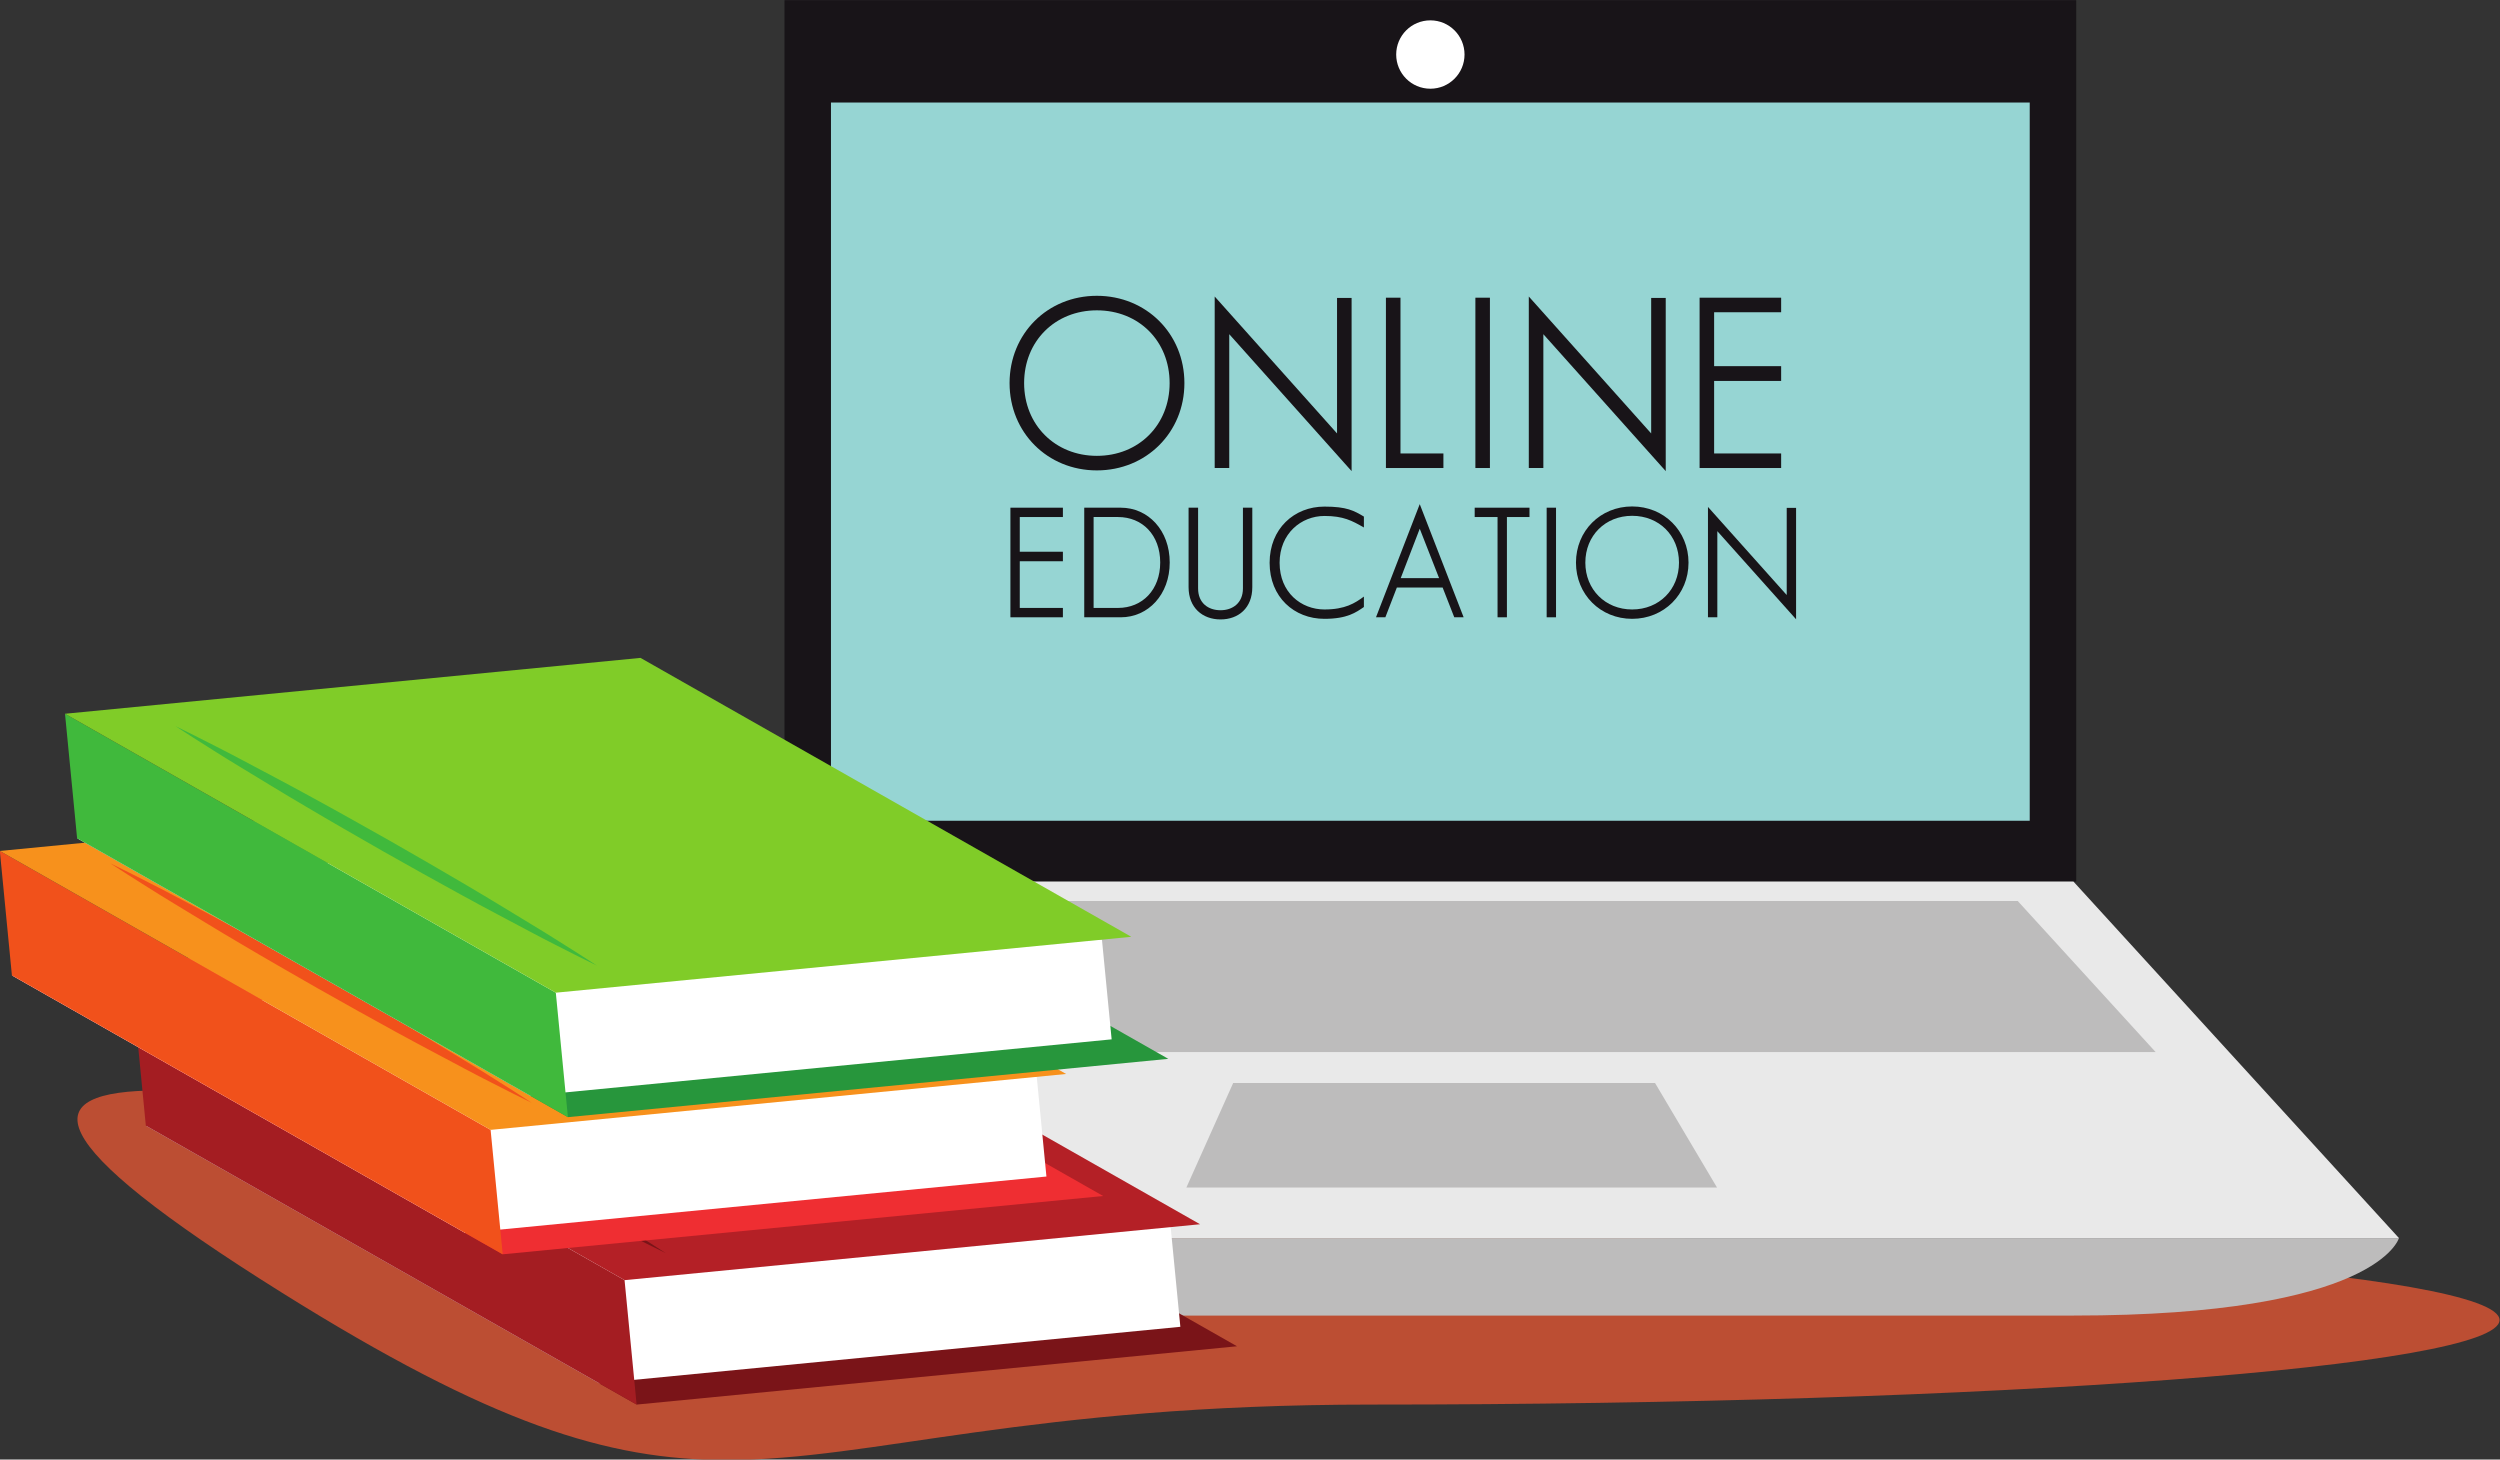 <?xml version="1.0" encoding="UTF-8"?><svg xmlns="http://www.w3.org/2000/svg" xmlns:xlink="http://www.w3.org/1999/xlink" height="229.5" preserveAspectRatio="xMidYMid meet" version="1.0" viewBox="16.1 97.8 393.1 229.5" width="393.1" zoomAndPan="magnify"><rect x="16.1" y="97.8" width="393.1" height="229.5" fill="#333333" stroke="none"/><defs><clipPath id="a"><path d="M 0 0 L 425.199 0 L 425.199 425.199 L 0 425.199 Z M 0 0"/></clipPath></defs><g><g clip-path="url(#a)"/><g><path d="M 130.316 327.375 C 111.559 327.375 93.398 321.68 60.457 301.078 C 21.82 276.918 21.402 269.262 41.184 269.262 C 75.348 269.262 169.785 292.074 231.805 292.074 C 329.734 292.074 409.125 298.023 409.125 305.363 C 409.125 312.707 329.734 318.656 231.805 318.656 C 177.652 318.656 153.527 327.375 130.316 327.375" fill="#bc4e33"/></g><g><path d="M 342.566 236.414 L 139.453 236.414 L 139.453 97.828 L 342.566 97.828 L 342.566 236.414" fill="#181418"/></g><g><path d="M 342.125 236.414 L 139.012 236.414 L 95.949 292.473 L 393.309 292.473 L 342.125 236.414" fill="#e9e9e9"/></g><g><path d="M 355.051 263.227 L 333.371 239.477 L 152.449 239.477 L 134.211 263.227 L 355.051 263.227" fill="#bdbcbc"/></g><g><path d="M 286.086 284.531 L 276.34 268.094 L 210.004 268.094 L 202.645 284.531 L 286.086 284.531" fill="#bdbcbc"/></g><g><path d="M 342.125 304.66 C 294.191 304.66 182.07 304.66 139.012 304.66 C 95.949 304.66 95.949 292.473 95.949 292.473 L 393.309 292.473 C 393.309 292.473 390.059 304.66 342.125 304.66" fill="#bdbcbc"/></g><g><path d="M 335.254 226.855 L 146.762 226.855 L 146.762 113.922 L 335.254 113.922 L 335.254 226.855" fill="#96d5d3"/></g><g><path d="M 246.383 106.375 C 246.383 109.344 243.977 111.75 241.012 111.75 C 238.039 111.75 235.637 109.344 235.637 106.375 C 235.637 103.406 238.039 101 241.012 101 C 243.977 101 246.383 103.406 246.383 106.375" fill="#fff"/></g><g><path d="M 210.609 309.488 L 116.203 318.656 L 39.031 274.801 L 133.434 265.633 L 210.609 309.488" fill="#7a1418"/></g><g><path d="M 201.699 306.426 L 110.301 315.301 L 39.031 274.801 L 200.176 290.754 L 201.699 306.426" fill="#fff"/></g><g><path d="M 114.305 299.09 L 116.203 318.656 L 39.031 274.801 L 37.133 255.234 L 114.305 299.09" fill="#a41d22"/></g><g><path d="M 204.797 290.301 L 114.305 299.09 L 37.133 255.234 L 127.621 246.445 L 204.797 290.301" fill="#b42026"/></g><g><path d="M 120.777 294.84 C 120.777 294.84 119.707 294.312 117.832 293.387 C 115.984 292.43 113.301 291.121 110.145 289.434 C 106.996 287.742 103.289 285.824 99.379 283.672 C 95.449 281.535 91.301 279.199 87.145 276.859 C 83.016 274.484 78.875 272.121 75.035 269.84 C 71.176 267.586 67.633 265.375 64.57 263.535 C 61.508 261.695 59.016 260.055 57.238 258.953 C 55.488 257.816 54.484 257.172 54.484 257.172 C 54.484 257.172 55.555 257.695 57.43 258.621 C 59.281 259.582 61.965 260.887 65.117 262.574 C 68.266 264.266 71.977 266.18 75.887 268.336 C 79.816 270.469 83.965 272.816 88.113 275.152 C 92.25 277.527 96.387 279.891 100.227 282.172 C 104.082 284.434 107.625 286.637 110.688 288.477 C 113.754 290.32 116.25 291.961 118.023 293.059 C 119.773 294.191 120.777 294.84 120.777 294.84" fill="#7a1418"/></g><g><path d="M 189.555 285.859 L 95.145 295.027 L 17.973 251.172 L 112.379 242.004 L 189.555 285.859" fill="#ef2e32"/></g><g><path d="M 180.641 282.797 L 89.242 291.672 L 17.973 251.172 L 179.117 267.121 L 180.641 282.797" fill="#fff"/></g><g><path d="M 93.242 275.461 L 95.145 295.027 L 17.973 251.172 L 16.074 231.605 L 93.242 275.461" fill="#f1511b"/></g><g><path d="M 183.738 266.672 L 93.242 275.461 L 16.074 231.605 L 106.566 222.816 L 183.738 266.672" fill="#f7911c"/></g><g><path d="M 99.719 271.211 C 99.719 271.211 98.648 270.684 96.773 269.758 C 94.922 268.797 92.242 267.492 89.086 265.805 C 85.938 264.113 82.234 262.191 78.316 260.043 C 74.391 257.906 70.242 255.562 66.09 253.227 C 61.953 250.855 57.816 248.492 53.977 246.211 C 50.117 243.953 46.578 241.746 43.516 239.906 C 40.449 238.062 37.953 236.422 36.18 235.324 C 34.426 234.188 33.426 233.539 33.426 233.539 C 33.426 233.539 34.5 234.066 36.371 234.988 C 38.223 235.949 40.906 237.254 44.062 238.945 C 47.207 240.633 50.914 242.547 54.832 244.707 C 58.758 246.84 62.906 249.18 67.059 251.52 C 71.191 253.891 75.328 256.262 79.172 258.543 C 83.023 260.797 86.566 263.004 89.633 264.844 C 92.695 266.688 95.191 268.328 96.965 269.426 C 98.715 270.562 99.719 271.211 99.719 271.211" fill="#f1511b"/></g><g><path d="M 199.805 264.293 L 105.398 273.461 L 28.223 229.602 L 122.629 220.434 L 199.805 264.293" fill="#27963c"/></g><g><path d="M 190.895 261.227 L 99.492 270.102 L 28.223 229.602 L 189.371 245.551 L 190.895 261.227" fill="#fff"/></g><g><path d="M 103.496 253.891 L 105.398 273.461 L 28.223 229.602 L 26.32 210.031 L 103.496 253.891" fill="#40b93c"/></g><g><path d="M 193.988 245.102 L 103.496 253.891 L 26.32 210.031 L 116.812 201.246 L 193.988 245.102" fill="#80cc28"/></g><g><path d="M 109.969 249.637 C 109.969 249.637 108.898 249.113 107.027 248.188 C 105.172 247.227 102.488 245.926 99.336 244.234 C 96.191 242.547 92.48 240.629 88.57 238.473 C 84.641 236.336 80.488 233.996 76.34 231.66 C 72.203 229.289 68.066 226.922 64.227 224.641 C 60.367 222.383 56.828 220.18 53.762 218.336 C 50.699 216.496 48.203 214.855 46.43 213.754 C 44.68 212.617 43.676 211.969 43.676 211.969 C 43.676 211.969 44.746 212.5 46.621 213.422 C 48.473 214.383 51.156 215.684 54.309 217.375 C 57.461 219.066 61.168 220.98 65.078 223.137 C 69.004 225.27 73.152 227.613 77.309 229.953 C 81.441 232.324 85.578 234.691 89.422 236.969 C 93.273 239.23 96.82 241.434 99.883 243.277 C 102.945 245.121 105.441 246.758 107.215 247.855 C 108.969 248.992 109.969 249.637 109.969 249.637" fill="#40b93c"/></g><g><path d="M 200.012 158.039 C 200.012 151.438 195.172 146.598 188.57 146.598 C 182.008 146.598 177.133 151.438 177.133 158.039 C 177.133 164.602 182.008 169.477 188.57 169.477 C 195.172 169.477 200.012 164.602 200.012 158.039 Z M 188.57 171.766 C 180.809 171.766 174.844 165.801 174.844 158.039 C 174.844 150.273 180.809 144.312 188.57 144.312 C 196.336 144.312 202.336 150.273 202.336 158.039 C 202.336 165.801 196.336 171.766 188.57 171.766" fill="#181418"/></g><g><path d="M 228.625 144.648 L 228.625 171.879 L 209.387 150.348 L 209.387 171.391 L 207.098 171.391 L 207.098 144.422 L 226.336 165.953 L 226.336 144.648 L 228.625 144.648" fill="#181418"/></g><g><path d="M 243.062 169.102 L 243.062 171.391 L 234.023 171.391 L 234.023 144.609 L 236.312 144.609 L 236.312 169.102 L 243.062 169.102" fill="#181418"/></g><g><path d="M 248.09 171.391 L 248.09 144.609 L 250.375 144.609 L 250.375 171.391 L 248.09 171.391" fill="#181418"/></g><g><path d="M 278.02 144.648 L 278.02 171.879 L 258.777 150.348 L 258.777 171.391 L 256.488 171.391 L 256.488 144.422 L 275.73 165.953 L 275.73 144.648 L 278.02 144.648" fill="#181418"/></g><g><path d="M 285.629 146.898 L 285.629 155.375 L 296.168 155.375 L 296.168 157.699 L 285.629 157.699 L 285.629 169.102 L 296.168 169.102 L 296.168 171.391 L 283.344 171.391 L 283.344 144.609 L 296.168 144.609 L 296.168 146.898 L 285.629 146.898" fill="#181418"/></g><g><path d="M 176.449 179.098 L 176.449 184.555 L 183.23 184.555 L 183.23 186.051 L 176.449 186.051 L 176.449 193.391 L 183.23 193.391 L 183.23 194.863 L 174.977 194.863 L 174.977 177.629 L 183.23 177.629 L 183.23 179.098 L 176.449 179.098" fill="#181418"/></g><g><path d="M 191.895 193.391 C 195.73 193.391 198.531 190.543 198.531 186.246 C 198.531 181.926 195.73 179.098 191.895 179.098 L 188.059 179.098 L 188.059 193.391 Z M 192.328 194.863 L 186.586 194.863 L 186.586 177.629 L 192.328 177.629 C 196.648 177.629 200.027 181.199 200.027 186.246 C 200.027 191.289 196.648 194.863 192.328 194.863" fill="#181418"/></g><g><path d="M 208.016 193.754 C 209.898 193.754 211.539 192.641 211.539 190.324 L 211.539 177.629 L 213.012 177.629 L 213.012 190.133 C 213.012 193.391 210.84 195.199 208.016 195.199 C 205.164 195.199 202.992 193.34 202.992 190.133 L 202.992 177.629 L 204.488 177.629 L 204.488 190.324 C 204.488 192.641 206.105 193.754 208.016 193.754" fill="#181418"/></g><g><path d="M 224.355 193.633 C 227.613 193.633 229.156 192.641 230.559 191.605 L 230.559 193.246 C 229.324 194.09 227.949 195.105 224.355 195.105 C 219.598 195.105 215.734 191.699 215.734 186.293 C 215.734 180.934 219.598 177.457 224.355 177.457 C 227.879 177.457 229.016 178.109 230.559 179.027 L 230.559 180.742 C 228.699 179.68 227.348 178.93 224.355 178.93 C 220.711 178.93 217.305 181.684 217.305 186.293 C 217.305 190.977 220.711 193.633 224.355 193.633" fill="#181418"/></g><g><path d="M 236.348 188.707 L 242.383 188.707 L 239.34 180.934 Z M 246.242 194.863 L 244.77 194.863 L 242.938 190.18 L 235.742 190.18 L 233.934 194.863 L 232.461 194.863 L 239.34 177.07 L 246.242 194.863" fill="#181418"/></g><g><path d="M 256.598 179.098 L 253.047 179.098 L 253.047 194.863 L 251.574 194.863 L 251.574 179.098 L 247.98 179.098 L 247.98 177.629 L 256.598 177.629 L 256.598 179.098" fill="#181418"/></g><g><path d="M 259.297 194.863 L 259.297 177.629 L 260.77 177.629 L 260.77 194.863 L 259.297 194.863" fill="#181418"/></g><g><path d="M 280.105 186.27 C 280.105 182.02 276.988 178.906 272.738 178.906 C 268.516 178.906 265.379 182.02 265.379 186.27 C 265.379 190.492 268.516 193.633 272.738 193.633 C 276.988 193.633 280.105 190.492 280.105 186.27 Z M 272.738 195.105 C 267.742 195.105 263.906 191.266 263.906 186.27 C 263.906 181.273 267.742 177.434 272.738 177.434 C 277.738 177.434 281.602 181.273 281.602 186.27 C 281.602 191.266 277.738 195.105 272.738 195.105" fill="#181418"/></g><g><path d="M 298.516 177.652 L 298.516 195.176 L 286.133 181.32 L 286.133 194.863 L 284.66 194.863 L 284.66 177.508 L 297.043 191.363 L 297.043 177.652 L 298.516 177.652" fill="#181418"/></g></g></svg>
